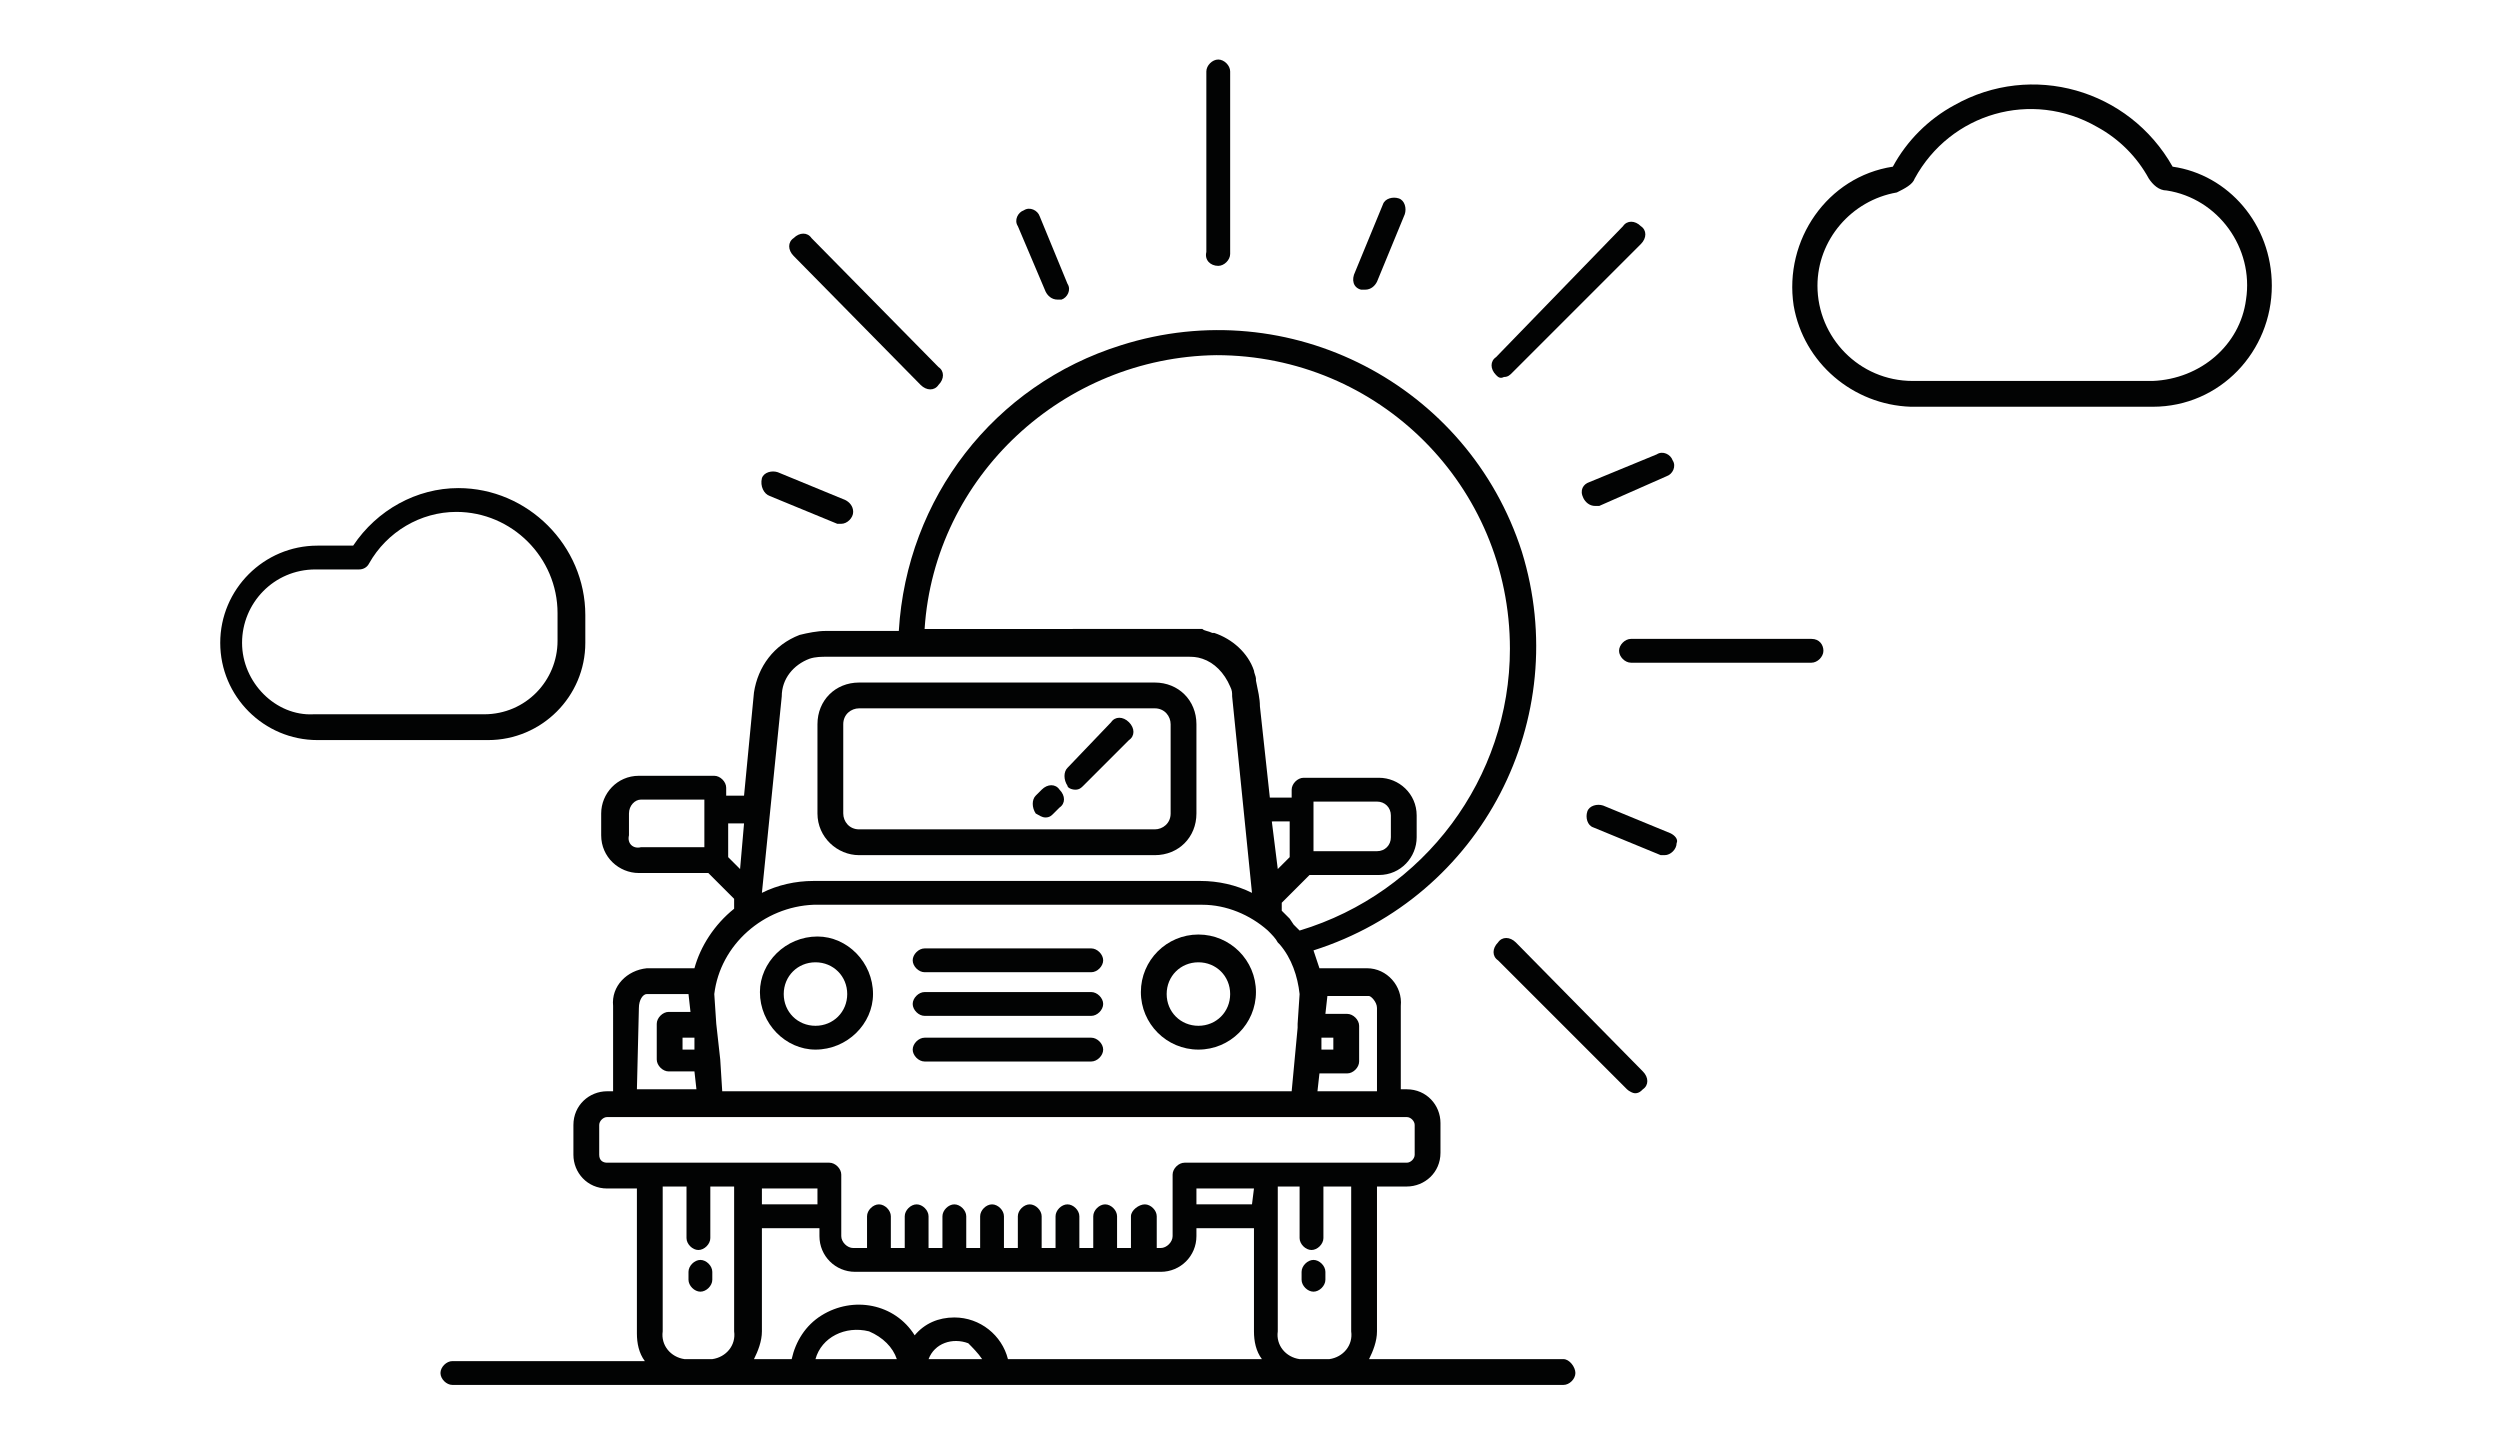 <?xml version="1.0" encoding="utf-8"?>
<!-- Generator: Adobe Illustrator 23.0.1, SVG Export Plug-In . SVG Version: 6.00 Build 0)  -->
<svg version="1.1" id="Ebene_1" xmlns="http://www.w3.org/2000/svg" xmlns:xlink="http://www.w3.org/1999/xlink" x="0px" y="0px"
	 viewBox="0 0 126 72" style="enable-background:new 0 0 126 72;" xml:space="preserve">
<style type="text/css">
	.st0{fill:#020303;}
	.st1{fill:none;}
</style>
<path class="st0" d="M41.1,52.9c1.6,0,2.9-1.3,2.9-2.8c0-1.6-1.3-2.9-2.8-2.9c-1.6,0-2.9,1.3-2.9,2.8c0,0,0,0,0,0
	C38.3,51.6,39.6,52.9,41.1,52.9z M41.1,48.5c0.9,0,1.6,0.7,1.6,1.6c0,0.9-0.7,1.6-1.6,1.6c-0.9,0-1.6-0.7-1.6-1.6c0,0,0,0,0,0
	C39.5,49.2,40.2,48.5,41.1,48.5C41.1,48.4,41.1,48.4,41.1,48.5L41.1,48.5z"/>
<path class="st0" d="M60.4,52.9c1.6,0,2.9-1.3,2.9-2.9c0-1.6-1.3-2.9-2.9-2.9c-1.6,0-2.9,1.3-2.9,2.9c0,0,0,0,0,0
	C57.5,51.6,58.8,52.9,60.4,52.9C60.4,52.9,60.4,52.9,60.4,52.9z M60.4,48.5c0.9,0,1.6,0.7,1.6,1.6c0,0.9-0.7,1.6-1.6,1.6
	c-0.9,0-1.6-0.7-1.6-1.6C58.8,49.2,59.5,48.5,60.4,48.5C60.4,48.4,60.4,48.4,60.4,48.5L60.4,48.5z"/>
<path class="st0" d="M46.6,53.5H55c0.3,0,0.6-0.3,0.6-0.6s-0.3-0.6-0.6-0.6h-8.4c-0.3,0-0.6,0.3-0.6,0.6S46.3,53.5,46.6,53.5z"/>
<path class="st0" d="M46.6,51.2H55c0.3,0,0.6-0.3,0.6-0.6S55.3,50,55,50h-8.4c-0.3,0-0.6,0.3-0.6,0.6S46.3,51.2,46.6,51.2z"/>
<path class="st0" d="M46.6,49H55c0.3,0,0.6-0.3,0.6-0.6s-0.3-0.6-0.6-0.6h-8.4c-0.3,0-0.6,0.3-0.6,0.6S46.3,49,46.6,49z"/>
<path class="st0" d="M43.3,43.1h14.9c1.2,0,2.1-0.9,2.1-2.1v-4.5c0-1.2-0.9-2.1-2.1-2.1H43.3c-1.2,0-2.1,0.9-2.1,2.1V41
	C41.2,42.2,42.2,43.1,43.3,43.1z M42.5,36.5c0-0.5,0.4-0.8,0.8-0.8h14.9c0.5,0,0.8,0.4,0.8,0.8V41c0,0.5-0.4,0.8-0.8,0.8H43.3
	c-0.5,0-0.8-0.4-0.8-0.8V36.5z"/>
<path class="st0" d="M54.2,39.8c0.2,0,0.3-0.1,0.4-0.2l2.3-2.3c0.3-0.2,0.3-0.6,0-0.9c0,0,0,0,0,0c-0.3-0.3-0.7-0.3-0.9,0l-2.2,2.3
	c-0.2,0.2-0.2,0.6,0,0.9C53.8,39.7,54,39.8,54.2,39.8L54.2,39.8z"/>
<path class="st0" d="M52.7,41.2c0.2,0,0.3-0.1,0.4-0.2l0.3-0.3c0.3-0.2,0.3-0.6,0-0.9c0,0,0,0,0,0c-0.2-0.3-0.6-0.3-0.9,0
	c0,0,0,0,0,0l-0.3,0.3c-0.2,0.2-0.2,0.6,0,0.9C52.4,41.1,52.5,41.2,52.7,41.2L52.7,41.2z"/>
<path class="st0" d="M35.3,63.5c-0.3,0-0.6,0.3-0.6,0.6l0,0v0.4c0,0.3,0.3,0.6,0.6,0.6c0.3,0,0.6-0.3,0.6-0.6v-0.4
	C35.9,63.8,35.6,63.5,35.3,63.5L35.3,63.5z"/>
<path class="st0" d="M66.2,63.5c-0.3,0-0.6,0.3-0.6,0.6l0,0v0.4c0,0.3,0.3,0.6,0.6,0.6c0.3,0,0.6-0.3,0.6-0.6v-0.4
	C66.8,63.8,66.5,63.5,66.2,63.5L66.2,63.5z"/>
<path class="st0" d="M78.8,68.5H69c0.2-0.4,0.4-0.9,0.4-1.4v-7.3h1.5c0.9,0,1.7-0.7,1.7-1.7l0,0v-1.5c0-0.9-0.7-1.7-1.7-1.7l0,0
	h-0.3v-4.2c0.1-1-0.7-1.9-1.7-1.9h-2.4c-0.1-0.3-0.2-0.6-0.3-0.9c8.5-2.7,13.1-11.7,10.5-20.1C74,19.4,65,14.7,56.5,17.4
	c-6.4,2-10.8,7.7-11.2,14.4h-3.7c-0.4,0-0.9,0.1-1.3,0.2c-1.3,0.5-2.1,1.6-2.3,2.9l-0.5,5.2h-0.9v-0.4c0-0.3-0.3-0.6-0.6-0.6l0,0
	h-3.8c-1.1,0-1.9,0.9-1.9,1.9v1.1c0,1.1,0.9,1.9,1.9,1.9h3.5l1.3,1.3L37,45.8c-1,0.8-1.7,1.9-2,3h-2.4c-1,0.1-1.8,0.9-1.7,1.9V55
	h-0.3c-0.9,0-1.7,0.7-1.7,1.7l0,0v1.5c0,0.9,0.7,1.7,1.7,1.7l0,0h1.5v7.3c0,0.5,0.1,1,0.4,1.4h-9.7c-0.3,0-0.6,0.3-0.6,0.6
	s0.3,0.6,0.6,0.6l0,0h56c0.3,0,0.6-0.3,0.6-0.6S79.1,68.5,78.8,68.5L78.8,68.5z M69.4,50.8V55h-3l0.1-0.9h1.4c0.3,0,0.6-0.3,0.6-0.6
	l0,0v-1.8c0-0.3-0.3-0.6-0.6-0.6l0,0h-1.1l0.1-0.9h2.1C69.1,50.2,69.4,50.5,69.4,50.8L69.4,50.8z M66.6,52.3h0.6v0.6h-0.6L66.6,52.3
	z M66.2,40.4h3.2c0.4,0,0.7,0.3,0.7,0.7v1.1c0,0.4-0.3,0.7-0.7,0.7h-3.2V40.4z M65,43.2l-0.6,0.6l-0.3-2.4H65L65,43.2z M61.3,17.9
	c8.2,0,14.8,6.6,14.8,14.8c0,6.5-4.3,12.3-10.6,14.2l0,0l-0.2-0.2l-0.1-0.1L65,46.3L64.7,46L64.7,46l-0.1-0.1v-0.4l1.4-1.4h3.5
	c1.1,0,1.9-0.9,1.9-1.9v-1.1c0-1.1-0.9-1.9-1.9-1.9h-3.8c-0.3,0-0.6,0.3-0.6,0.6l0,0v0.4H64l-0.5-4.6c0-0.4-0.1-0.8-0.2-1.3v-0.1
	c0-0.1-0.1-0.3-0.1-0.4c-0.3-0.9-1.1-1.6-2-1.9h-0.1c-0.2-0.1-0.4-0.1-0.5-0.2H46.6C47.1,24,53.6,18,61.3,17.9L61.3,17.9z
	 M39.4,35.1c0-0.9,0.6-1.6,1.4-1.9c0.3-0.1,0.6-0.1,0.9-0.1h18.1c0.3,0,0.5,0,0.8,0.1c0.6,0.2,1.1,0.7,1.4,1.4
	c0.1,0.2,0.1,0.3,0.1,0.5l1,9.9c-0.8-0.4-1.7-0.6-2.6-0.6H41c-0.9,0-1.8,0.2-2.6,0.6L39.4,35.1z M31.7,42.1v-1.1
	c0-0.4,0.3-0.7,0.6-0.7c0,0,0,0,0,0h3.2v2.4h-3.2C31.9,42.8,31.6,42.5,31.7,42.1C31.6,42.2,31.6,42.2,31.7,42.1L31.7,42.1z
	 M36.7,43.2v-1.7h0.8l-0.2,2.3L36.7,43.2z M41,45.6h19.6c1.2,0,2.4,0.5,3.3,1.3l0,0c0.2,0.2,0.4,0.4,0.5,0.6l0.1,0.1
	c0.6,0.7,0.9,1.6,1,2.5l-0.1,1.5l0,0v0.2L65.1,55H36.4l-0.1-1.6l0,0l-0.2-1.8l0,0L36,50.1C36.3,47.6,38.5,45.7,41,45.6L41,45.6z
	 M35,52.9h-0.6v-0.6H35L35,52.9z M32.2,50.8c0-0.4,0.2-0.7,0.4-0.7h2.1l0.1,0.9h-1.1c-0.3,0-0.6,0.3-0.6,0.6l0,0v1.8
	c0,0.3,0.3,0.6,0.6,0.6l0,0h1.3l0.1,0.9h-3L32.2,50.8z M30.2,58.2v-1.5c0-0.2,0.2-0.4,0.4-0.4h0h40.3c0.2,0,0.4,0.2,0.4,0.4l0,0v1.5
	c0,0.2-0.2,0.4-0.4,0.4h0H59.7c-0.3,0-0.6,0.3-0.6,0.6l0,0v3.1c0,0.3-0.3,0.6-0.6,0.6l0,0h-0.2v-1.6c0-0.3-0.3-0.6-0.6-0.6
	S57,61,57,61.3v1.6h-0.7v-1.6c0-0.3-0.3-0.6-0.6-0.6c-0.3,0-0.6,0.3-0.6,0.6v1.6h-0.7v-1.6c0-0.3-0.3-0.6-0.6-0.6
	c-0.3,0-0.6,0.3-0.6,0.6v1.6h-0.7v-1.6c0-0.3-0.3-0.6-0.6-0.6s-0.6,0.3-0.6,0.6v1.6h-0.7v-1.6c0-0.3-0.3-0.6-0.6-0.6
	s-0.6,0.3-0.6,0.6v1.6h-0.7v-1.6c0-0.3-0.3-0.6-0.6-0.6s-0.6,0.3-0.6,0.6v1.6h-0.7v-1.6c0-0.3-0.3-0.6-0.6-0.6s-0.6,0.3-0.6,0.6v1.6
	h-0.7v-1.6c0-0.3-0.3-0.6-0.6-0.6s-0.6,0.3-0.6,0.6v1.6H43c-0.3,0-0.6-0.3-0.6-0.6l0,0v-3.1c0-0.3-0.3-0.6-0.6-0.6l0,0H30.6
	C30.4,58.6,30.2,58.5,30.2,58.2C30.2,58.2,30.2,58.2,30.2,58.2z M48.1,66.4c-0.8,0-1.5,0.3-2,0.9c-1-1.6-3.1-2-4.7-1
	c-0.8,0.5-1.3,1.3-1.5,2.2H38c0.2-0.4,0.4-0.9,0.4-1.4v-5.2h2.9v0.4c0,1,0.8,1.8,1.8,1.8h15.4c1,0,1.8-0.8,1.8-1.8v-0.4h2.9v5.2
	c0,0.5,0.1,1,0.4,1.4H50.8C50.5,67.3,49.4,66.4,48.1,66.4L48.1,66.4z M49.5,68.5h-2.7c0.3-0.8,1.2-1.1,2-0.8
	C49,67.9,49.3,68.2,49.5,68.5z M45.2,68.5h-4.1c0.3-1.1,1.5-1.7,2.7-1.4C44.5,67.4,45,67.9,45.2,68.5z M41.2,59.9v0.8h-2.8v-0.8
	H41.2z M63.1,60.7h-2.8v-0.8h2.9L63.1,60.7z M34.5,68.5c-0.7-0.1-1.2-0.7-1.1-1.4v-7.3h1.2v2.6c0,0.3,0.3,0.6,0.6,0.6
	s0.6-0.3,0.6-0.6v-2.6h1.2v7.3c0.1,0.7-0.4,1.3-1.1,1.4H34.5z M65.5,68.5c-0.7-0.1-1.2-0.7-1.1-1.4v-7.3h1.1v2.6
	c0,0.3,0.3,0.6,0.6,0.6c0.3,0,0.6-0.3,0.6-0.6v-2.6h1.4v7.3c0.1,0.7-0.4,1.3-1.1,1.4H65.5z"/>
<path class="st0" d="M61.4,13.4c0.3,0,0.6-0.3,0.6-0.6l0,0V3.6C62,3.3,61.7,3,61.4,3s-0.6,0.3-0.6,0.6v9.1
	C60.7,13.1,61,13.4,61.4,13.4L61.4,13.4z"/>
<path class="st0" d="M91.3,32.2h-9.1c-0.3,0-0.6,0.3-0.6,0.6s0.3,0.6,0.6,0.6h9.1c0.3,0,0.6-0.3,0.6-0.6S91.7,32.2,91.3,32.2
	L91.3,32.2z"/>
<path class="st0" d="M46.4,19.4c0.3,0.3,0.7,0.3,0.9,0c0.3-0.3,0.3-0.7,0-0.9L40.9,12c-0.2-0.3-0.6-0.3-0.9,0c0,0,0,0,0,0
	c-0.3,0.2-0.3,0.6,0,0.9c0,0,0,0,0,0L46.4,19.4z"/>
<path class="st0" d="M75.8,19c0.2,0,0.3-0.1,0.4-0.2l6.5-6.5c0.3-0.3,0.3-0.7,0-0.9c-0.3-0.3-0.7-0.3-0.9,0L75.4,18
	c-0.3,0.2-0.3,0.6,0,0.9c0,0,0,0,0,0C75.5,19,75.6,19.1,75.8,19z"/>
<path class="st0" d="M76.4,47.5c-0.3-0.3-0.7-0.3-0.9,0c-0.3,0.3-0.3,0.7,0,0.9l6.5,6.5c0.1,0.1,0.3,0.2,0.4,0.2
	c0.2,0,0.3-0.1,0.4-0.2c0.3-0.2,0.3-0.6,0-0.9c0,0,0,0,0,0L76.4,47.5z"/>
<path class="st0" d="M52.7,14.7c0.1,0.2,0.3,0.4,0.6,0.4c0.1,0,0.2,0,0.2,0c0.3-0.1,0.5-0.5,0.3-0.8l-1.4-3.4
	c-0.1-0.3-0.5-0.5-0.8-0.3c0,0,0,0,0,0c-0.3,0.1-0.5,0.5-0.3,0.8c0,0,0,0,0,0L52.7,14.7z"/>
<path class="st0" d="M79.8,25.1c0.1,0.2,0.3,0.4,0.6,0.4c0.1,0,0.2,0,0.2,0L84,24c0.3-0.1,0.5-0.5,0.3-0.8c0,0,0,0,0,0
	c-0.1-0.3-0.5-0.5-0.8-0.3c0,0,0,0,0,0l-3.4,1.4C79.8,24.4,79.6,24.7,79.8,25.1z"/>
<path class="st0" d="M38.8,25l3.4,1.4c0.1,0,0.2,0,0.2,0c0.3,0,0.6-0.3,0.6-0.6c0-0.3-0.2-0.5-0.4-0.6l-3.4-1.4
	c-0.3-0.1-0.7,0-0.8,0.3C38.3,24.5,38.5,24.9,38.8,25L38.8,25L38.8,25z"/>
<path class="st0" d="M68.6,14.6c0.1,0,0.2,0,0.2,0c0.3,0,0.5-0.2,0.6-0.4l1.4-3.4c0.1-0.3,0-0.7-0.3-0.8c0,0,0,0,0,0
	c-0.3-0.1-0.7,0-0.8,0.3l-1.4,3.4C68.1,14.1,68.2,14.5,68.6,14.6C68.6,14.6,68.6,14.6,68.6,14.6z"/>
<path class="st0" d="M84.2,42l-3.4-1.4c-0.3-0.1-0.7,0-0.8,0.3c0,0,0,0,0,0c-0.1,0.3,0,0.7,0.3,0.8l3.4,1.4c0.1,0,0.2,0,0.2,0
	c0.3,0,0.6-0.3,0.6-0.6C84.6,42.3,84.4,42.1,84.2,42L84.2,42z"/>
<path class="st0" d="M109.5,8.4c-2.2-3.9-7.1-5.3-11-3.1c-1.3,0.7-2.4,1.8-3.1,3.1c-3.3,0.5-5.5,3.7-5,7c0.5,2.9,3,5,5.9,5.1h12.2
	c3.4,0,6-2.8,6-6.1C114.5,11.3,112.3,8.8,109.5,8.4L109.5,8.4z M108.5,19.2H96.4c-2.7,0-4.8-2.2-4.8-4.8c0-2.3,1.7-4.3,4-4.7
	C96,9.5,96.4,9.3,96.5,9c1.8-3.3,5.9-4.5,9.2-2.6c1.1,0.6,2,1.5,2.6,2.6c0.2,0.3,0.5,0.6,0.9,0.6c2.6,0.4,4.4,2.9,4,5.5
	C112.9,17.4,110.9,19.1,108.5,19.2L108.5,19.2z"/>
<path class="st0" d="M29.5,32.4v-1.4c0-3.5-2.9-6.4-6.4-6.4l0,0c-2.1,0-4.1,1.1-5.3,2.9h-1.8c-2.7,0-4.9,2.2-4.9,4.9
	c0,2.7,2.2,4.9,4.9,4.9h8.6C27.3,37.3,29.5,35.1,29.5,32.4z M12.2,32.4c0-2,1.6-3.7,3.7-3.7h2.2c0.2,0,0.4-0.1,0.5-0.3
	c0.9-1.6,2.6-2.6,4.4-2.6l0,0c2.8,0,5.1,2.3,5.1,5.1c0,0,0,0,0,0v1.4c0,2-1.6,3.7-3.7,3.7h-8.6C13.9,36.1,12.2,34.4,12.2,32.4
	C12.2,32.4,12.2,32.4,12.2,32.4z"/>
<rect class="st1" width="126" height="72"/>
</svg>
